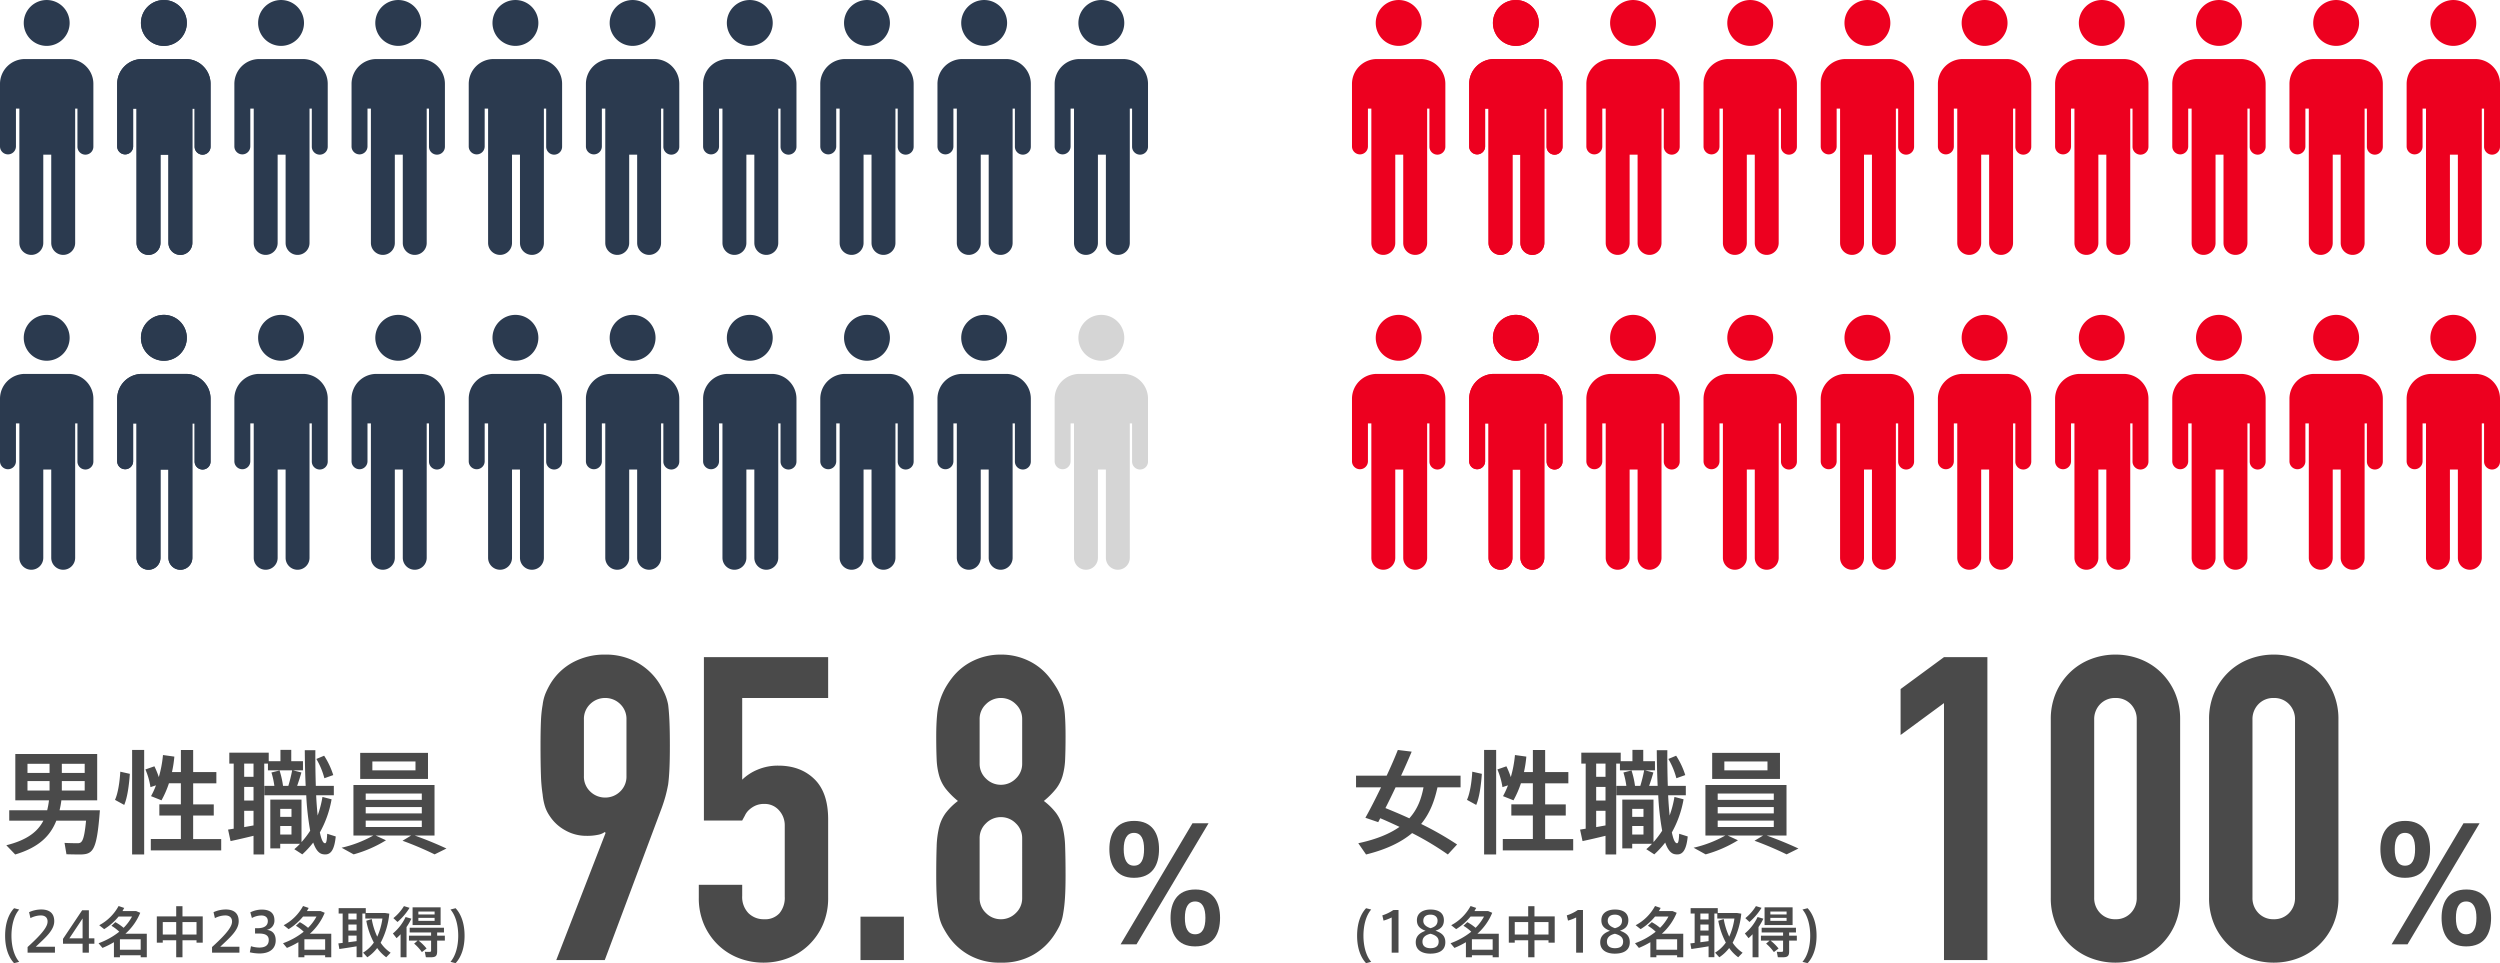 <svg xmlns="http://www.w3.org/2000/svg" width="998.847" height="384.822" viewBox="0 0 998.847 384.822"><g transform="translate(-496.153 -695.39)"><path d="M7.678-17.226l-2.046-.528C3.322-15.29,2.046-11.462,2.046-6.732c0,4.642,1.276,8.47,3.586,10.934l2.046-.528c-2.2-2.53-3.1-6.622-3.1-10.406C4.576-10.6,5.478-14.7,7.678-17.226Zm6.6,14.872c4.114-3.872,7.392-6.688,7.392-10.208,0-3.652-2.486-4.686-5.214-4.686a11.841,11.841,0,0,0-4.84,1.078l.55,2.376a9.388,9.388,0,0,1,4.114-1.078c1.672,0,2.728.836,2.728,2.42,0,1.672-1.188,4.07-7.986,10.208V0H21.956V-2.354ZM35.508-5.72V-16.94H32.824L25.168-5.5v1.936H33V0h2.508V-3.564h2.2V-5.72ZM33-5.72H27.72L33-13.662ZM58.652-7.568H50.116a22.808,22.808,0,0,0,5.918-8.36l-1.65-.682H48.928l.7-1.254-2.244-.77a18.871,18.871,0,0,1-7.744,7.678l1.98,1.562a22.961,22.961,0,0,0,5.764-5.038h5.368a18.84,18.84,0,0,1-3.366,4.51,19.955,19.955,0,0,0-3.3-2.266l-1.562,1.452A17.03,17.03,0,0,1,47.652-8.36a29.089,29.089,0,0,1-8.272,4.6l1.562,1.87A34.152,34.152,0,0,0,45.518-4.18V1.848h2.4V1.056H56.21v.792h2.442Zm-10.736,6.4v-4.18H56.21v4.18Zm24.992-13.31v-4.092H70.4v4.092H62.656V-3.982h2.376V-4.95H70.4v6.8h2.508v-6.8h5.61v.968H81V-14.476ZM65.032-7.238V-12.21H70.4v4.972Zm7.876,0V-12.21h5.61v4.972Zm15.07,4.884c4.114-3.872,7.392-6.688,7.392-10.208,0-3.652-2.486-4.686-5.214-4.686a11.841,11.841,0,0,0-4.84,1.078l.55,2.376a9.388,9.388,0,0,1,4.114-1.078c1.672,0,2.728.836,2.728,2.42,0,1.672-1.188,4.07-7.986,10.208V0H95.656V-2.354Zm18.568-6.754a3.7,3.7,0,0,0,3.1-3.806c0-3.146-2.09-4.29-5.082-4.29a10.437,10.437,0,0,0-4.554,1.1l.638,2.266a7.942,7.942,0,0,1,3.784-1.012c1.584,0,2.574.792,2.574,2.222,0,1.8-1.32,2.86-4.136,2.86H101.9v2.134h1.628c2.64,0,3.85.858,3.85,2.574,0,2.332-1.716,3.036-3.784,3.036a11.8,11.8,0,0,1-3.322-.55L99.814-.132a17.935,17.935,0,0,0,3.85.462c4.6,0,6.49-2.354,6.49-5.214C110.154-7.37,108.944-8.888,106.546-9.108Zm25.806,1.54h-8.536a22.808,22.808,0,0,0,5.918-8.36l-1.65-.682h-5.456l.7-1.254-2.244-.77a18.871,18.871,0,0,1-7.744,7.678l1.98,1.562a22.96,22.96,0,0,0,5.764-5.038h5.368a18.84,18.84,0,0,1-3.366,4.51,19.955,19.955,0,0,0-3.3-2.266l-1.562,1.452a17.03,17.03,0,0,1,3.124,2.376,29.089,29.089,0,0,1-8.272,4.6l1.562,1.87a34.152,34.152,0,0,0,4.576-2.288V1.848h2.4V1.056h8.294v.792h2.442Zm-10.736,6.4v-4.18h8.294v4.18Zm30.47-2.794a31.148,31.148,0,0,0,3.454-11.616l-1.716-.264h-7.678v-1.936H135.3v2.156h1.606V-3.894l-1.716.2.4,2.244c1.76-.264,4.62-.682,6.886-1.078V1.826h2.31V-15.62h1.166v2h6.842a26.532,26.532,0,0,1-2.068,7.238,27,27,0,0,1-2.2-7.04l-2.178.682a30.252,30.252,0,0,0,3.014,8.712A14.147,14.147,0,0,1,145.068,0l1.694,1.848a16.108,16.108,0,0,0,3.938-3.7,16.029,16.029,0,0,0,3.608,3.7l1.76-1.826A14.288,14.288,0,0,1,152.086-3.96Zm-12.892-7.282h3.278v2.42h-3.278Zm0,7.084V-6.82h3.278V-4.6Zm3.278-9.108h-3.278V-15.62h3.278Zm33.572-4.84h-11.2v7.084h11.2Zm-2.4,5.412h-6.49V-13.9h6.49Zm0-2.552h-6.49v-1.188h6.49Zm4.092,8.47h-3.08V-8.052h2.728V-9.966H163.68v1.914h8.558v1.276h-8.844V-4.8h3.454l-1.386,1.188a17.851,17.851,0,0,1,3.1,3.388l1.87-1.43A19.452,19.452,0,0,0,167.266-4.8h4.972V-.814c0,.4-.176.506-.77.506-.55,0-1.254,0-1.738-.044l.418,2.178c.594.022,1.364.022,1.958.022,1.936,0,2.552-.506,2.552-2.376V-4.8h3.08Zm-14.1-11.132-2.244-.682a18.672,18.672,0,0,1-4.224,4.8l1.65,1.54A24.409,24.409,0,0,0,163.636-17.908Zm.726,4.334-2.31-.66a19.035,19.035,0,0,1-5.082,6.578l1.474,1.87a21.465,21.465,0,0,0,1.606-1.562v9.2h2.376V-10.23A22.607,22.607,0,0,0,164.362-13.574Zm17.666-4.18-2.046.528c2.2,2.53,3.1,6.622,3.1,10.494,0,3.784-.9,7.876-3.1,10.406l2.046.528c2.31-2.464,3.586-6.292,3.586-10.934C185.614-11.462,184.338-15.29,182.028-17.754Z" transform="translate(496.153 1076.01)" fill="#4a4a4a"/><path d="M7.678-17.226l-2.046-.528C3.322-15.29,2.046-11.462,2.046-6.732c0,4.642,1.276,8.47,3.586,10.934l2.046-.528c-2.2-2.53-3.1-6.622-3.1-10.406C4.576-10.6,5.478-14.7,7.678-17.226Zm8.844.2a16.7,16.7,0,0,1-4.4,2.134l.484,2.09a18.382,18.382,0,0,0,3.256-1.254V0H18.59V-17.028Zm16.83,8.25c2.09-.66,3.366-1.848,3.366-4.18,0-3.058-2.31-4.268-5.368-4.268-2.86,0-5.412,1.276-5.412,4.268,0,2.332,1.276,3.388,3.454,4.224-2.288.814-3.916,2.09-3.916,4.576C25.476-.506,28.754.4,31.262.4,34.254.4,37.29-.55,37.29-4.158,37.29-6.886,35.618-7.964,33.352-8.778ZM28.49-12.716c0-1.65,1.122-2.464,2.86-2.464,1.914,0,2.838,1.056,2.838,2.354,0,1.936-1.342,2.64-2.816,3.058C29.656-10.34,28.49-11.242,28.49-12.716ZM31.35-1.782c-1.584,0-3.19-.572-3.19-2.6,0-1.694,1.144-2.684,3.19-3.168,2,.528,3.278,1.386,3.278,3.124C34.628-2.244,32.934-1.782,31.35-1.782Zm27.3-5.786H50.116a22.808,22.808,0,0,0,5.918-8.36l-1.65-.682H48.928l.7-1.254-2.244-.77a18.871,18.871,0,0,1-7.744,7.678l1.98,1.562a22.961,22.961,0,0,0,5.764-5.038h5.368a18.84,18.84,0,0,1-3.366,4.51,19.955,19.955,0,0,0-3.3-2.266l-1.562,1.452A17.03,17.03,0,0,1,47.652-8.36a29.089,29.089,0,0,1-8.272,4.6l1.562,1.87A34.152,34.152,0,0,0,45.518-4.18V1.848h2.4V1.056H56.21v.792h2.442Zm-10.736,6.4v-4.18H56.21v4.18Zm24.992-13.31v-4.092H70.4v4.092H62.656V-3.982h2.376V-4.95H70.4v6.8h2.508v-6.8h5.61v.968H81V-14.476ZM65.032-7.238V-12.21H70.4v4.972Zm7.876,0V-12.21h5.61v4.972Zm17.314-9.79a16.7,16.7,0,0,1-4.4,2.134l.484,2.09a18.383,18.383,0,0,0,3.256-1.254V0H92.29V-17.028Zm16.83,8.25c2.09-.66,3.366-1.848,3.366-4.18,0-3.058-2.31-4.268-5.368-4.268-2.86,0-5.412,1.276-5.412,4.268,0,2.332,1.276,3.388,3.454,4.224-2.288.814-3.916,2.09-3.916,4.576C99.176-.506,102.454.4,104.962.4c2.992,0,6.028-.946,6.028-4.554C110.99-6.886,109.318-7.964,107.052-8.778Zm-4.862-3.938c0-1.65,1.122-2.464,2.86-2.464,1.914,0,2.838,1.056,2.838,2.354,0,1.936-1.342,2.64-2.816,3.058C103.356-10.34,102.19-11.242,102.19-12.716Zm2.86,10.934c-1.584,0-3.19-.572-3.19-2.6,0-1.694,1.144-2.684,3.19-3.168,2,.528,3.278,1.386,3.278,3.124C108.328-2.244,106.634-1.782,105.05-1.782Zm27.3-5.786h-8.536a22.808,22.808,0,0,0,5.918-8.36l-1.65-.682h-5.456l.7-1.254-2.244-.77a18.871,18.871,0,0,1-7.744,7.678l1.98,1.562a22.96,22.96,0,0,0,5.764-5.038h5.368a18.84,18.84,0,0,1-3.366,4.51,19.955,19.955,0,0,0-3.3-2.266l-1.562,1.452a17.03,17.03,0,0,1,3.124,2.376,29.089,29.089,0,0,1-8.272,4.6l1.562,1.87a34.152,34.152,0,0,0,4.576-2.288V1.848h2.4V1.056h8.294v.792h2.442Zm-10.736,6.4v-4.18h8.294v4.18Zm30.47-2.794a31.148,31.148,0,0,0,3.454-11.616l-1.716-.264h-7.678v-1.936H135.3v2.156h1.606V-3.894l-1.716.2.4,2.244c1.76-.264,4.62-.682,6.886-1.078V1.826h2.31V-15.62h1.166v2h6.842a26.532,26.532,0,0,1-2.068,7.238,27,27,0,0,1-2.2-7.04l-2.178.682a30.252,30.252,0,0,0,3.014,8.712A14.147,14.147,0,0,1,145.068,0l1.694,1.848a16.108,16.108,0,0,0,3.938-3.7,16.029,16.029,0,0,0,3.608,3.7l1.76-1.826A14.288,14.288,0,0,1,152.086-3.96Zm-12.892-7.282h3.278v2.42h-3.278Zm0,7.084V-6.82h3.278V-4.6Zm3.278-9.108h-3.278V-15.62h3.278Zm33.572-4.84h-11.2v7.084h11.2Zm-2.4,5.412h-6.49V-13.9h6.49Zm0-2.552h-6.49v-1.188h6.49Zm4.092,8.47h-3.08V-8.052h2.728V-9.966H163.68v1.914h8.558v1.276h-8.844V-4.8h3.454l-1.386,1.188a17.851,17.851,0,0,1,3.1,3.388l1.87-1.43A19.452,19.452,0,0,0,167.266-4.8h4.972V-.814c0,.4-.176.506-.77.506-.55,0-1.254,0-1.738-.044l.418,2.178c.594.022,1.364.022,1.958.022,1.936,0,2.552-.506,2.552-2.376V-4.8h3.08Zm-14.1-11.132-2.244-.682a18.672,18.672,0,0,1-4.224,4.8l1.65,1.54A24.409,24.409,0,0,0,163.636-17.908Zm.726,4.334-2.31-.66a19.035,19.035,0,0,1-5.082,6.578l1.474,1.87a21.465,21.465,0,0,0,1.606-1.562v9.2h2.376V-10.23A22.607,22.607,0,0,0,164.362-13.574Zm17.666-4.18-2.046.528c2.2,2.53,3.1,6.622,3.1,10.494,0,3.784-.9,7.876-3.1,10.406l2.046.528c2.31-2.464,3.586-6.292,3.586-10.934C185.614-11.462,184.338-15.29,182.028-17.754Z" transform="translate(1036.324 1076.01)" fill="#4a4a4a"/><g transform="translate(496.153 695.39)"><path d="M39.4,6.856a9.842,9.842,0,0,0-6.87-2.791H15.007a9.932,9.932,0,0,0-9.893,9.893V39.025a3.186,3.186,0,0,0,6.371,0V23.851h1.364V77.536a4.778,4.778,0,0,0,9.557,0V42.274h3.18V77.536a4.778,4.778,0,0,0,9.557,0V23.851h.911V39.025a3.183,3.183,0,1,0,6.365,0V13.958a9.861,9.861,0,0,0-3.023-7.1" transform="translate(-5.114 19.528)" fill="#2b3a4f"/><path d="M25.08,9.167a9.165,9.165,0,1,0-9.168,9.168A9.169,9.169,0,0,0,25.08,9.167" transform="translate(2.741 0.001)" fill="#2b3a4f"/></g><g transform="translate(1036.324 695.39)"><path d="M39.4,6.856a9.842,9.842,0,0,0-6.87-2.791H15.007a9.932,9.932,0,0,0-9.893,9.893V39.025a3.186,3.186,0,0,0,6.371,0V23.851h1.364V77.536a4.778,4.778,0,0,0,9.557,0V42.274h3.18V77.536a4.778,4.778,0,0,0,9.557,0V23.851h.911V39.025a3.183,3.183,0,1,0,6.365,0V13.958a9.861,9.861,0,0,0-3.023-7.1" transform="translate(-5.114 19.528)" fill="#ed001f"/><path d="M25.08,9.167a9.165,9.165,0,1,0-9.168,9.168A9.169,9.169,0,0,0,25.08,9.167" transform="translate(2.741 0.001)" fill="#ed001f"/></g><g transform="translate(496.153 821.187)"><path d="M39.4,6.856a9.842,9.842,0,0,0-6.87-2.791H15.007a9.932,9.932,0,0,0-9.893,9.893V39.025a3.186,3.186,0,0,0,6.371,0V23.851h1.364V77.536a4.778,4.778,0,0,0,9.557,0V42.274h3.18V77.536a4.778,4.778,0,0,0,9.557,0V23.851h.911V39.025a3.183,3.183,0,1,0,6.365,0V13.958a9.861,9.861,0,0,0-3.023-7.1" transform="translate(-5.114 19.528)" fill="#2b3a4f"/><path d="M25.08,9.167a9.165,9.165,0,1,0-9.168,9.168A9.169,9.169,0,0,0,25.08,9.167" transform="translate(2.741 0.001)" fill="#2b3a4f"/></g><g transform="translate(1036.324 821.187)"><path d="M39.4,6.856a9.842,9.842,0,0,0-6.87-2.791H15.007a9.932,9.932,0,0,0-9.893,9.893V39.025a3.186,3.186,0,0,0,6.371,0V23.851h1.364V77.536a4.778,4.778,0,0,0,9.557,0V42.274h3.18V77.536a4.778,4.778,0,0,0,9.557,0V23.851h.911V39.025a3.183,3.183,0,1,0,6.365,0V13.958a9.861,9.861,0,0,0-3.023-7.1" transform="translate(-5.114 19.528)" fill="#ed001f"/><path d="M25.08,9.167a9.165,9.165,0,1,0-9.168,9.168A9.169,9.169,0,0,0,25.08,9.167" transform="translate(2.741 0.001)" fill="#ed001f"/></g><g transform="translate(636.61 695.39)"><path d="M39.4,6.856a9.842,9.842,0,0,0-6.87-2.791H15.007a9.932,9.932,0,0,0-9.893,9.893V39.025a3.186,3.186,0,0,0,6.371,0V23.851h1.364V77.536a4.778,4.778,0,0,0,9.557,0V42.274h3.18V77.536a4.778,4.778,0,0,0,9.557,0V23.851h.911V39.025a3.183,3.183,0,1,0,6.365,0V13.958a9.861,9.861,0,0,0-3.023-7.1" transform="translate(-5.114 19.528)" fill="#2b3a4f"/><path d="M25.08,9.167a9.165,9.165,0,1,0-9.168,9.168A9.169,9.169,0,0,0,25.08,9.167" transform="translate(2.741 0.001)" fill="#2b3a4f"/></g><g transform="translate(1176.782 695.39)"><path d="M39.4,6.856a9.842,9.842,0,0,0-6.87-2.791H15.007a9.932,9.932,0,0,0-9.893,9.893V39.025a3.186,3.186,0,0,0,6.371,0V23.851h1.364V77.536a4.778,4.778,0,0,0,9.557,0V42.274h3.18V77.536a4.778,4.778,0,0,0,9.557,0V23.851h.911V39.025a3.183,3.183,0,1,0,6.365,0V13.958a9.861,9.861,0,0,0-3.023-7.1" transform="translate(-5.114 19.528)" fill="#ed001f"/><path d="M25.08,9.167a9.165,9.165,0,1,0-9.168,9.168A9.169,9.169,0,0,0,25.08,9.167" transform="translate(2.741 0.001)" fill="#ed001f"/></g><g transform="translate(636.61 821.187)"><path d="M39.4,6.856a9.842,9.842,0,0,0-6.87-2.791H15.007a9.932,9.932,0,0,0-9.893,9.893V39.025a3.186,3.186,0,0,0,6.371,0V23.851h1.364V77.536a4.778,4.778,0,0,0,9.557,0V42.274h3.18V77.536a4.778,4.778,0,0,0,9.557,0V23.851h.911V39.025a3.183,3.183,0,1,0,6.365,0V13.958a9.861,9.861,0,0,0-3.023-7.1" transform="translate(-5.114 19.528)" fill="#2b3a4f"/><path d="M25.08,9.167a9.165,9.165,0,1,0-9.168,9.168A9.169,9.169,0,0,0,25.08,9.167" transform="translate(2.741 0.001)" fill="#2b3a4f"/></g><g transform="translate(1176.782 821.187)"><path d="M39.4,6.856a9.842,9.842,0,0,0-6.87-2.791H15.007a9.932,9.932,0,0,0-9.893,9.893V39.025a3.186,3.186,0,0,0,6.371,0V23.851h1.364V77.536a4.778,4.778,0,0,0,9.557,0V42.274h3.18V77.536a4.778,4.778,0,0,0,9.557,0V23.851h.911V39.025a3.183,3.183,0,1,0,6.365,0V13.958a9.861,9.861,0,0,0-3.023-7.1" transform="translate(-5.114 19.528)" fill="#ed001f"/><path d="M25.08,9.167a9.165,9.165,0,1,0-9.168,9.168A9.169,9.169,0,0,0,25.08,9.167" transform="translate(2.741 0.001)" fill="#ed001f"/></g><g transform="translate(777.067 695.39)"><path d="M39.4,6.856a9.842,9.842,0,0,0-6.87-2.791H15.007a9.932,9.932,0,0,0-9.893,9.893V39.025a3.186,3.186,0,0,0,6.371,0V23.851h1.364V77.536a4.778,4.778,0,0,0,9.557,0V42.274h3.18V77.536a4.778,4.778,0,0,0,9.557,0V23.851h.911V39.025a3.183,3.183,0,1,0,6.365,0V13.958a9.861,9.861,0,0,0-3.023-7.1" transform="translate(-5.114 19.528)" fill="#2b3a4f"/><path d="M25.08,9.167a9.165,9.165,0,1,0-9.168,9.168A9.169,9.169,0,0,0,25.08,9.167" transform="translate(2.741 0.001)" fill="#2b3a4f"/></g><g transform="translate(1317.239 695.39)"><path d="M39.4,6.856a9.842,9.842,0,0,0-6.87-2.791H15.007a9.932,9.932,0,0,0-9.893,9.893V39.025a3.186,3.186,0,0,0,6.371,0V23.851h1.364V77.536a4.778,4.778,0,0,0,9.557,0V42.274h3.18V77.536a4.778,4.778,0,0,0,9.557,0V23.851h.911V39.025a3.183,3.183,0,1,0,6.365,0V13.958a9.861,9.861,0,0,0-3.023-7.1" transform="translate(-5.114 19.528)" fill="#ed001f"/><path d="M25.08,9.167a9.165,9.165,0,1,0-9.168,9.168A9.169,9.169,0,0,0,25.08,9.167" transform="translate(2.741 0.001)" fill="#ed001f"/></g><g transform="translate(777.067 821.187)"><path d="M39.4,6.856a9.842,9.842,0,0,0-6.87-2.791H15.007a9.932,9.932,0,0,0-9.893,9.893V39.025a3.186,3.186,0,0,0,6.371,0V23.851h1.364V77.536a4.778,4.778,0,0,0,9.557,0V42.274h3.18V77.536a4.778,4.778,0,0,0,9.557,0V23.851h.911V39.025a3.183,3.183,0,1,0,6.365,0V13.958a9.861,9.861,0,0,0-3.023-7.1" transform="translate(-5.114 19.528)" fill="#2b3a4f"/><path d="M25.08,9.167a9.165,9.165,0,1,0-9.168,9.168A9.169,9.169,0,0,0,25.08,9.167" transform="translate(2.741 0.001)" fill="#2b3a4f"/></g><g transform="translate(1317.239 821.187)"><path d="M39.4,6.856a9.842,9.842,0,0,0-6.87-2.791H15.007a9.932,9.932,0,0,0-9.893,9.893V39.025a3.186,3.186,0,0,0,6.371,0V23.851h1.364V77.536a4.778,4.778,0,0,0,9.557,0V42.274h3.18V77.536a4.778,4.778,0,0,0,9.557,0V23.851h.911V39.025a3.183,3.183,0,1,0,6.365,0V13.958a9.861,9.861,0,0,0-3.023-7.1" transform="translate(-5.114 19.528)" fill="#ed001f"/><path d="M25.08,9.167a9.165,9.165,0,1,0-9.168,9.168A9.169,9.169,0,0,0,25.08,9.167" transform="translate(2.741 0.001)" fill="#ed001f"/></g><g transform="translate(542.973 695.39)"><path d="M39.4,6.856a9.842,9.842,0,0,0-6.87-2.791H15.007a9.932,9.932,0,0,0-9.893,9.893V39.025a3.186,3.186,0,0,0,6.371,0V23.851h1.364V77.536a4.778,4.778,0,0,0,9.557,0V42.274h3.18V77.536a4.778,4.778,0,0,0,9.557,0V23.851h.911V39.025a3.183,3.183,0,1,0,6.365,0V13.958a9.861,9.861,0,0,0-3.023-7.1" transform="translate(-5.114 19.528)" fill="#2b3a4f"/><path d="M25.08,9.167a9.165,9.165,0,1,0-9.168,9.168A9.169,9.169,0,0,0,25.08,9.167" transform="translate(2.741 0.001)" fill="#2b3a4f"/></g><g transform="translate(1083.144 695.39)"><path d="M39.4,6.856a9.842,9.842,0,0,0-6.87-2.791H15.007a9.932,9.932,0,0,0-9.893,9.893V39.025a3.186,3.186,0,0,0,6.371,0V23.851h1.364V77.536a4.778,4.778,0,0,0,9.557,0V42.274h3.18V77.536a4.778,4.778,0,0,0,9.557,0V23.851h.911V39.025a3.183,3.183,0,1,0,6.365,0V13.958a9.861,9.861,0,0,0-3.023-7.1" transform="translate(-5.114 19.528)" fill="#ed001f"/><path d="M25.08,9.167a9.165,9.165,0,1,0-9.168,9.168A9.169,9.169,0,0,0,25.08,9.167" transform="translate(2.741 0.001)" fill="#ed001f"/></g><g transform="translate(542.973 821.187)"><path d="M39.4,6.856a9.842,9.842,0,0,0-6.87-2.791H15.007a9.932,9.932,0,0,0-9.893,9.893V39.025a3.186,3.186,0,0,0,6.371,0V23.851h1.364V77.536a4.778,4.778,0,0,0,9.557,0V42.274h3.18V77.536a4.778,4.778,0,0,0,9.557,0V23.851h.911V39.025a3.183,3.183,0,1,0,6.365,0V13.958a9.861,9.861,0,0,0-3.023-7.1" transform="translate(-5.114 19.528)" fill="#2b3a4f"/><path d="M25.08,9.167a9.165,9.165,0,1,0-9.168,9.168A9.169,9.169,0,0,0,25.08,9.167" transform="translate(2.741 0.001)" fill="#2b3a4f"/></g><g transform="translate(1083.144 821.187)"><path d="M39.4,6.856a9.842,9.842,0,0,0-6.87-2.791H15.007a9.932,9.932,0,0,0-9.893,9.893V39.025a3.186,3.186,0,0,0,6.371,0V23.851h1.364V77.536a4.778,4.778,0,0,0,9.557,0V42.274h3.18V77.536a4.778,4.778,0,0,0,9.557,0V23.851h.911V39.025a3.183,3.183,0,1,0,6.365,0V13.958a9.861,9.861,0,0,0-3.023-7.1" transform="translate(-5.114 19.528)" fill="#ed001f"/><path d="M25.08,9.167a9.165,9.165,0,1,0-9.168,9.168A9.169,9.169,0,0,0,25.08,9.167" transform="translate(2.741 0.001)" fill="#ed001f"/></g><g transform="translate(542.973 695.39)"><g transform="translate(0 0)"><path d="M39.4,6.856a9.842,9.842,0,0,0-6.87-2.791H15.007a9.932,9.932,0,0,0-9.893,9.893V39.025a3.186,3.186,0,0,0,6.371,0V23.851h1.364V77.536a4.778,4.778,0,0,0,9.557,0V42.274h3.18V77.536a4.778,4.778,0,0,0,9.557,0V23.851h.911V39.025a3.183,3.183,0,1,0,6.365,0V13.958a9.861,9.861,0,0,0-3.023-7.1" transform="translate(-5.114 19.528)" fill="#2b3a4f"/><path d="M25.08,9.167a9.165,9.165,0,1,0-9.168,9.168A9.169,9.169,0,0,0,25.08,9.167" transform="translate(2.742 0.001)" fill="#2b3a4f"/></g></g><g transform="translate(1083.144 695.39)"><g transform="translate(0 0)"><path d="M39.4,6.856a9.842,9.842,0,0,0-6.87-2.791H15.007a9.932,9.932,0,0,0-9.893,9.893V39.025a3.186,3.186,0,0,0,6.371,0V23.851h1.364V77.536a4.778,4.778,0,0,0,9.557,0V42.274h3.18V77.536a4.778,4.778,0,0,0,9.557,0V23.851h.911V39.025a3.183,3.183,0,1,0,6.365,0V13.958a9.861,9.861,0,0,0-3.023-7.1" transform="translate(-5.114 19.528)" fill="#ed001f"/><path d="M25.08,9.167a9.165,9.165,0,1,0-9.168,9.168A9.169,9.169,0,0,0,25.08,9.167" transform="translate(2.742 0.001)" fill="#ed001f"/></g></g><g transform="translate(542.973 821.187)"><g transform="translate(0 0)"><path d="M39.4,6.856a9.842,9.842,0,0,0-6.87-2.791H15.007a9.932,9.932,0,0,0-9.893,9.893V39.025a3.186,3.186,0,0,0,6.371,0V23.851h1.364V77.536a4.778,4.778,0,0,0,9.557,0V42.274h3.18V77.536a4.778,4.778,0,0,0,9.557,0V23.851h.911V39.025a3.183,3.183,0,1,0,6.365,0V13.958a9.861,9.861,0,0,0-3.023-7.1" transform="translate(-5.114 19.528)" fill="#2b3a4f"/><path d="M25.08,9.167a9.165,9.165,0,1,0-9.168,9.168A9.169,9.169,0,0,0,25.08,9.167" transform="translate(2.742 0.001)" fill="#2b3a4f"/></g></g><g transform="translate(1083.144 821.187)"><g transform="translate(0 0)"><path d="M39.4,6.856a9.842,9.842,0,0,0-6.87-2.791H15.007a9.932,9.932,0,0,0-9.893,9.893V39.025a3.186,3.186,0,0,0,6.371,0V23.851h1.364V77.536a4.778,4.778,0,0,0,9.557,0V42.274h3.18V77.536a4.778,4.778,0,0,0,9.557,0V23.851h.911V39.025a3.183,3.183,0,1,0,6.365,0V13.958a9.861,9.861,0,0,0-3.023-7.1" transform="translate(-5.114 19.528)" fill="#ed001f"/><path d="M25.08,9.167a9.165,9.165,0,1,0-9.168,9.168A9.169,9.169,0,0,0,25.08,9.167" transform="translate(2.742 0.001)" fill="#ed001f"/></g></g><g transform="translate(683.43 695.39)"><g transform="translate(0 0)"><path d="M39.4,6.856a9.842,9.842,0,0,0-6.87-2.791H15.007a9.932,9.932,0,0,0-9.893,9.893V39.025a3.186,3.186,0,0,0,6.371,0V23.851h1.364V77.536a4.778,4.778,0,0,0,9.557,0V42.274h3.18V77.536a4.778,4.778,0,0,0,9.557,0V23.851h.911V39.025a3.183,3.183,0,1,0,6.365,0V13.958a9.861,9.861,0,0,0-3.023-7.1" transform="translate(-5.114 19.528)" fill="#2b3a4f"/><path d="M25.08,9.167a9.165,9.165,0,1,0-9.168,9.168A9.169,9.169,0,0,0,25.08,9.167" transform="translate(2.742 0.001)" fill="#2b3a4f"/></g></g><g transform="translate(1223.601 695.39)"><g transform="translate(0 0)"><path d="M39.4,6.856a9.842,9.842,0,0,0-6.87-2.791H15.007a9.932,9.932,0,0,0-9.893,9.893V39.025a3.186,3.186,0,0,0,6.371,0V23.851h1.364V77.536a4.778,4.778,0,0,0,9.557,0V42.274h3.18V77.536a4.778,4.778,0,0,0,9.557,0V23.851h.911V39.025a3.183,3.183,0,1,0,6.365,0V13.958a9.861,9.861,0,0,0-3.023-7.1" transform="translate(-5.114 19.528)" fill="#ed001f"/><path d="M25.08,9.167a9.165,9.165,0,1,0-9.168,9.168A9.169,9.169,0,0,0,25.08,9.167" transform="translate(2.742 0.001)" fill="#ed001f"/></g></g><g transform="translate(683.43 821.187)"><g transform="translate(0 0)"><path d="M39.4,6.856a9.842,9.842,0,0,0-6.87-2.791H15.007a9.932,9.932,0,0,0-9.893,9.893V39.025a3.186,3.186,0,0,0,6.371,0V23.851h1.364V77.536a4.778,4.778,0,0,0,9.557,0V42.274h3.18V77.536a4.778,4.778,0,0,0,9.557,0V23.851h.911V39.025a3.183,3.183,0,1,0,6.365,0V13.958a9.861,9.861,0,0,0-3.023-7.1" transform="translate(-5.114 19.528)" fill="#2b3a4f"/><path d="M25.08,9.167a9.165,9.165,0,1,0-9.168,9.168A9.169,9.169,0,0,0,25.08,9.167" transform="translate(2.742 0.001)" fill="#2b3a4f"/></g></g><g transform="translate(1223.601 821.187)"><g transform="translate(0 0)"><path d="M39.4,6.856a9.842,9.842,0,0,0-6.87-2.791H15.007a9.932,9.932,0,0,0-9.893,9.893V39.025a3.186,3.186,0,0,0,6.371,0V23.851h1.364V77.536a4.778,4.778,0,0,0,9.557,0V42.274h3.18V77.536a4.778,4.778,0,0,0,9.557,0V23.851h.911V39.025a3.183,3.183,0,1,0,6.365,0V13.958a9.861,9.861,0,0,0-3.023-7.1" transform="translate(-5.114 19.528)" fill="#ed001f"/><path d="M25.08,9.167a9.165,9.165,0,1,0-9.168,9.168A9.169,9.169,0,0,0,25.08,9.167" transform="translate(2.742 0.001)" fill="#ed001f"/></g></g><g transform="translate(823.887 695.39)"><g transform="translate(0 0)"><path d="M39.4,6.856a9.842,9.842,0,0,0-6.87-2.791H15.007a9.932,9.932,0,0,0-9.893,9.893V39.025a3.186,3.186,0,0,0,6.371,0V23.851h1.364V77.536a4.778,4.778,0,0,0,9.557,0V42.274h3.18V77.536a4.778,4.778,0,0,0,9.557,0V23.851h.911V39.025a3.183,3.183,0,1,0,6.365,0V13.958a9.861,9.861,0,0,0-3.023-7.1" transform="translate(-5.114 19.528)" fill="#2b3a4f"/><path d="M25.08,9.167a9.165,9.165,0,1,0-9.168,9.168A9.169,9.169,0,0,0,25.08,9.167" transform="translate(2.742 0.001)" fill="#2b3a4f"/></g></g><g transform="translate(1364.059 695.39)"><g transform="translate(0 0)"><path d="M39.4,6.856a9.842,9.842,0,0,0-6.87-2.791H15.007a9.932,9.932,0,0,0-9.893,9.893V39.025a3.186,3.186,0,0,0,6.371,0V23.851h1.364V77.536a4.778,4.778,0,0,0,9.557,0V42.274h3.18V77.536a4.778,4.778,0,0,0,9.557,0V23.851h.911V39.025a3.183,3.183,0,1,0,6.365,0V13.958a9.861,9.861,0,0,0-3.023-7.1" transform="translate(-5.114 19.528)" fill="#ed001f"/><path d="M25.08,9.167a9.165,9.165,0,1,0-9.168,9.168A9.169,9.169,0,0,0,25.08,9.167" transform="translate(2.742 0.001)" fill="#ed001f"/></g></g><g transform="translate(917.524 695.39)"><g transform="translate(0 0)"><path d="M39.4,6.856a9.842,9.842,0,0,0-6.87-2.791H15.007a9.932,9.932,0,0,0-9.893,9.893V39.025a3.186,3.186,0,0,0,6.371,0V23.851h1.364V77.536a4.778,4.778,0,0,0,9.557,0V42.274h3.18V77.536a4.778,4.778,0,0,0,9.557,0V23.851h.911V39.025a3.183,3.183,0,1,0,6.365,0V13.958a9.861,9.861,0,0,0-3.023-7.1" transform="translate(-5.114 19.528)" fill="#2b3a4f"/><path d="M25.08,9.167a9.165,9.165,0,1,0-9.168,9.168A9.169,9.169,0,0,0,25.08,9.167" transform="translate(2.742 0.001)" fill="#2b3a4f"/></g></g><g transform="translate(589.791 695.39)"><g transform="translate(0 0)"><path d="M39.4,6.856a9.842,9.842,0,0,0-6.87-2.791H15.007a9.932,9.932,0,0,0-9.893,9.893V39.025a3.186,3.186,0,0,0,6.371,0V23.851h1.364V77.536a4.778,4.778,0,0,0,9.557,0V42.274h3.18V77.536a4.778,4.778,0,0,0,9.557,0V23.851h.911V39.025a3.183,3.183,0,1,0,6.365,0V13.958a9.861,9.861,0,0,0-3.023-7.1" transform="translate(-5.114 19.528)" fill="#2b3a4f"/><path d="M25.08,9.167a9.165,9.165,0,1,0-9.168,9.168A9.169,9.169,0,0,0,25.08,9.167" transform="translate(2.742 0.001)" fill="#2b3a4f"/></g></g><g transform="translate(1129.962 695.39)"><g transform="translate(0 0)"><path d="M39.4,6.856a9.842,9.842,0,0,0-6.87-2.791H15.007a9.932,9.932,0,0,0-9.893,9.893V39.025a3.186,3.186,0,0,0,6.371,0V23.851h1.364V77.536a4.778,4.778,0,0,0,9.557,0V42.274h3.18V77.536a4.778,4.778,0,0,0,9.557,0V23.851h.911V39.025a3.183,3.183,0,1,0,6.365,0V13.958a9.861,9.861,0,0,0-3.023-7.1" transform="translate(-5.114 19.528)" fill="#ed001f"/><path d="M25.08,9.167a9.165,9.165,0,1,0-9.168,9.168A9.169,9.169,0,0,0,25.08,9.167" transform="translate(2.742 0.001)" fill="#ed001f"/></g></g><g transform="translate(589.791 821.187)"><g transform="translate(0 0)"><path d="M39.4,6.856a9.842,9.842,0,0,0-6.87-2.791H15.007a9.932,9.932,0,0,0-9.893,9.893V39.025a3.186,3.186,0,0,0,6.371,0V23.851h1.364V77.536a4.778,4.778,0,0,0,9.557,0V42.274h3.18V77.536a4.778,4.778,0,0,0,9.557,0V23.851h.911V39.025a3.183,3.183,0,1,0,6.365,0V13.958a9.861,9.861,0,0,0-3.023-7.1" transform="translate(-5.114 19.528)" fill="#2b3a4f"/><path d="M25.08,9.167a9.165,9.165,0,1,0-9.168,9.168A9.169,9.169,0,0,0,25.08,9.167" transform="translate(2.742 0.001)" fill="#2b3a4f"/></g></g><g transform="translate(1129.962 821.187)"><g transform="translate(0 0)"><path d="M39.4,6.856a9.842,9.842,0,0,0-6.87-2.791H15.007a9.932,9.932,0,0,0-9.893,9.893V39.025a3.186,3.186,0,0,0,6.371,0V23.851h1.364V77.536a4.778,4.778,0,0,0,9.557,0V42.274h3.18V77.536a4.778,4.778,0,0,0,9.557,0V23.851h.911V39.025a3.183,3.183,0,1,0,6.365,0V13.958a9.861,9.861,0,0,0-3.023-7.1" transform="translate(-5.114 19.528)" fill="#ed001f"/><path d="M25.08,9.167a9.165,9.165,0,1,0-9.168,9.168A9.169,9.169,0,0,0,25.08,9.167" transform="translate(2.742 0.001)" fill="#ed001f"/></g></g><g transform="translate(730.248 695.39)"><g transform="translate(0 0)"><path d="M39.4,6.856a9.842,9.842,0,0,0-6.87-2.791H15.007a9.932,9.932,0,0,0-9.893,9.893V39.025a3.186,3.186,0,0,0,6.371,0V23.851h1.364V77.536a4.778,4.778,0,0,0,9.557,0V42.274h3.18V77.536a4.778,4.778,0,0,0,9.557,0V23.851h.911V39.025a3.183,3.183,0,1,0,6.365,0V13.958a9.861,9.861,0,0,0-3.023-7.1" transform="translate(-5.114 19.528)" fill="#2b3a4f"/><path d="M25.08,9.167a9.165,9.165,0,1,0-9.168,9.168A9.169,9.169,0,0,0,25.08,9.167" transform="translate(2.742 0.001)" fill="#2b3a4f"/></g></g><g transform="translate(1270.419 695.39)"><g transform="translate(0 0)"><path d="M39.4,6.856a9.842,9.842,0,0,0-6.87-2.791H15.007a9.932,9.932,0,0,0-9.893,9.893V39.025a3.186,3.186,0,0,0,6.371,0V23.851h1.364V77.536a4.778,4.778,0,0,0,9.557,0V42.274h3.18V77.536a4.778,4.778,0,0,0,9.557,0V23.851h.911V39.025a3.183,3.183,0,1,0,6.365,0V13.958a9.861,9.861,0,0,0-3.023-7.1" transform="translate(-5.114 19.528)" fill="#ed001f"/><path d="M25.08,9.167a9.165,9.165,0,1,0-9.168,9.168A9.169,9.169,0,0,0,25.08,9.167" transform="translate(2.742 0.001)" fill="#ed001f"/></g></g><g transform="translate(730.248 821.187)"><g transform="translate(0 0)"><path d="M39.4,6.856a9.842,9.842,0,0,0-6.87-2.791H15.007a9.932,9.932,0,0,0-9.893,9.893V39.025a3.186,3.186,0,0,0,6.371,0V23.851h1.364V77.536a4.778,4.778,0,0,0,9.557,0V42.274h3.18V77.536a4.778,4.778,0,0,0,9.557,0V23.851h.911V39.025a3.183,3.183,0,1,0,6.365,0V13.958a9.861,9.861,0,0,0-3.023-7.1" transform="translate(-5.114 19.528)" fill="#2b3a4f"/><path d="M25.08,9.167a9.165,9.165,0,1,0-9.168,9.168A9.169,9.169,0,0,0,25.08,9.167" transform="translate(2.742 0.001)" fill="#2b3a4f"/></g></g><g transform="translate(1270.419 821.187)"><g transform="translate(0 0)"><path d="M39.4,6.856a9.842,9.842,0,0,0-6.87-2.791H15.007a9.932,9.932,0,0,0-9.893,9.893V39.025a3.186,3.186,0,0,0,6.371,0V23.851h1.364V77.536a4.778,4.778,0,0,0,9.557,0V42.274h3.18V77.536a4.778,4.778,0,0,0,9.557,0V23.851h.911V39.025a3.183,3.183,0,1,0,6.365,0V13.958a9.861,9.861,0,0,0-3.023-7.1" transform="translate(-5.114 19.528)" fill="#ed001f"/><path d="M25.08,9.167a9.165,9.165,0,1,0-9.168,9.168A9.169,9.169,0,0,0,25.08,9.167" transform="translate(2.742 0.001)" fill="#ed001f"/></g></g><g transform="translate(870.705 695.39)"><g transform="translate(0 0)"><path d="M39.4,6.856a9.842,9.842,0,0,0-6.87-2.791H15.007a9.932,9.932,0,0,0-9.893,9.893V39.025a3.186,3.186,0,0,0,6.371,0V23.851h1.364V77.536a4.778,4.778,0,0,0,9.557,0V42.274h3.18V77.536a4.778,4.778,0,0,0,9.557,0V23.851h.911V39.025a3.183,3.183,0,1,0,6.365,0V13.958a9.861,9.861,0,0,0-3.023-7.1" transform="translate(-5.114 19.528)" fill="#2b3a4f"/><path d="M25.08,9.167a9.165,9.165,0,1,0-9.168,9.168A9.169,9.169,0,0,0,25.08,9.167" transform="translate(2.742 0.001)" fill="#2b3a4f"/></g></g><g transform="translate(1410.877 695.39)"><g transform="translate(0 0)"><path d="M39.4,6.856a9.842,9.842,0,0,0-6.87-2.791H15.007a9.932,9.932,0,0,0-9.893,9.893V39.025a3.186,3.186,0,0,0,6.371,0V23.851h1.364V77.536a4.778,4.778,0,0,0,9.557,0V42.274h3.18V77.536a4.778,4.778,0,0,0,9.557,0V23.851h.911V39.025a3.183,3.183,0,1,0,6.365,0V13.958a9.861,9.861,0,0,0-3.023-7.1" transform="translate(-5.114 19.528)" fill="#ed001f"/><path d="M25.08,9.167a9.165,9.165,0,1,0-9.168,9.168A9.169,9.169,0,0,0,25.08,9.167" transform="translate(2.742 0.001)" fill="#ed001f"/></g></g><g transform="translate(823.888 821.187)"><path d="M39.4,6.856a9.842,9.842,0,0,0-6.87-2.791H15.007a9.932,9.932,0,0,0-9.893,9.893V39.025a3.186,3.186,0,0,0,6.371,0V23.851h1.364V77.536a4.778,4.778,0,0,0,9.557,0V42.274h3.18V77.536a4.778,4.778,0,0,0,9.557,0V23.851h.911V39.025a3.183,3.183,0,1,0,6.365,0V13.958a9.861,9.861,0,0,0-3.023-7.1" transform="translate(-5.114 19.528)" fill="#2b3a4f"/><path d="M25.08,9.167a9.165,9.165,0,1,0-9.168,9.168A9.169,9.169,0,0,0,25.08,9.167" transform="translate(2.741 0.001)" fill="#2b3a4f"/></g><g transform="translate(1364.059 821.187)"><path d="M39.4,6.856a9.842,9.842,0,0,0-6.87-2.791H15.007a9.932,9.932,0,0,0-9.893,9.893V39.025a3.186,3.186,0,0,0,6.371,0V23.851h1.364V77.536a4.778,4.778,0,0,0,9.557,0V42.274h3.18V77.536a4.778,4.778,0,0,0,9.557,0V23.851h.911V39.025a3.183,3.183,0,1,0,6.365,0V13.958a9.861,9.861,0,0,0-3.023-7.1" transform="translate(-5.114 19.528)" fill="#ed001f"/><path d="M25.08,9.167a9.165,9.165,0,1,0-9.168,9.168A9.169,9.169,0,0,0,25.08,9.167" transform="translate(2.741 0.001)" fill="#ed001f"/></g><g transform="translate(870.705 821.187)"><path d="M39.4,6.856a9.842,9.842,0,0,0-6.87-2.791H15.007a9.932,9.932,0,0,0-9.893,9.893V39.025a3.186,3.186,0,0,0,6.371,0V23.851h1.364V77.536a4.778,4.778,0,0,0,9.557,0V42.274h3.18V77.536a4.778,4.778,0,0,0,9.557,0V23.851h.911V39.025a3.183,3.183,0,1,0,6.365,0V13.958a9.861,9.861,0,0,0-3.023-7.1" transform="translate(-5.114 19.528)" fill="#2b3a4f"/><path d="M25.08,9.167a9.165,9.165,0,1,0-9.168,9.168A9.169,9.169,0,0,0,25.08,9.167" transform="translate(2.741 0.001)" fill="#2b3a4f"/></g><g transform="translate(1410.877 821.187)"><path d="M39.4,6.856a9.842,9.842,0,0,0-6.87-2.791H15.007a9.932,9.932,0,0,0-9.893,9.893V39.025a3.186,3.186,0,0,0,6.371,0V23.851h1.364V77.536a4.778,4.778,0,0,0,9.557,0V42.274h3.18V77.536a4.778,4.778,0,0,0,9.557,0V23.851h.911V39.025a3.183,3.183,0,1,0,6.365,0V13.958a9.861,9.861,0,0,0-3.023-7.1" transform="translate(-5.114 19.528)" fill="#ed001f"/><path d="M25.08,9.167a9.165,9.165,0,1,0-9.168,9.168A9.169,9.169,0,0,0,25.08,9.167" transform="translate(2.741 0.001)" fill="#ed001f"/></g><g transform="translate(917.524 821.187)"><path d="M39.4,6.856a9.842,9.842,0,0,0-6.87-2.791H15.007a9.932,9.932,0,0,0-9.893,9.893V39.025a3.186,3.186,0,0,0,6.371,0V23.851h1.364V77.536a4.778,4.778,0,0,0,9.557,0V42.274h3.18V77.536a4.778,4.778,0,0,0,9.557,0V23.851h.911V39.025a3.183,3.183,0,1,0,6.365,0V13.958a9.861,9.861,0,0,0-3.023-7.1" transform="translate(-5.114 19.528)" fill="#d5d5d5"/><path d="M25.08,9.167a9.165,9.165,0,1,0-9.168,9.168A9.169,9.169,0,0,0,25.08,9.167" transform="translate(2.741 0.001)" fill="#d5d5d5"/></g><g transform="translate(1457.696 695.39)"><g transform="translate(0 0)"><path d="M39.4,6.856a9.842,9.842,0,0,0-6.87-2.791H15.007a9.932,9.932,0,0,0-9.893,9.893V39.025a3.186,3.186,0,0,0,6.371,0V23.851h1.364V77.536a4.778,4.778,0,0,0,9.557,0V42.274h3.18V77.536a4.778,4.778,0,0,0,9.557,0V23.851h.911V39.025a3.183,3.183,0,1,0,6.365,0V13.958a9.861,9.861,0,0,0-3.023-7.1" transform="translate(-5.114 19.528)" fill="#ed001f"/><path d="M25.08,9.167a9.165,9.165,0,1,0-9.168,9.168A9.169,9.169,0,0,0,25.08,9.167" transform="translate(2.742 0.001)" fill="#ed001f"/></g></g><g transform="translate(1457.695 821.187)"><path d="M39.4,6.856a9.842,9.842,0,0,0-6.87-2.791H15.007a9.932,9.932,0,0,0-9.893,9.893V39.025a3.186,3.186,0,0,0,6.371,0V23.851h1.364V77.536a4.778,4.778,0,0,0,9.557,0V42.274h3.18V77.536a4.778,4.778,0,0,0,9.557,0V23.851h.911V39.025a3.183,3.183,0,1,0,6.365,0V13.958a9.861,9.861,0,0,0-3.023-7.1" transform="translate(-5.114 19.528)" fill="#ed001f"/><path d="M25.08,9.167a9.165,9.165,0,1,0-9.168,9.168A9.169,9.169,0,0,0,25.08,9.167" transform="translate(2.741 0.001)" fill="#ed001f"/></g><path d="M23.058-38.052c0-6.111-2.583-11.277-9.954-11.277-7.245,0-9.891,5.166-9.891,11.277,0,6.237,2.646,11.466,9.828,11.466C20.475-26.586,23.058-31.815,23.058-38.052Zm-14.112,0c0-3.906,1.2-6.489,4.1-6.489,2.961,0,4.032,2.583,4.032,6.489,0,4.032-1.071,6.615-4.032,6.615C10.143-31.437,8.946-34.02,8.946-38.052ZM36.414-48.384,7.686,0h6.363L42.84-48.384Zm1.134,26.46c-7.308,0-9.891,5.229-9.891,11.34,0,6.237,2.583,11.4,9.828,11.4,7.434,0,9.954-5.166,9.954-11.4C47.439-16.695,44.919-21.924,37.548-21.924ZM37.485-4.032c-2.961,0-4.1-2.52-4.1-6.552,0-3.906,1.134-6.552,4.1-6.552s4.1,2.646,4.1,6.552C41.58-6.552,40.446-4.032,37.485-4.032Z" transform="translate(936.175 1072.7)" fill="#4a4a4a"/><path d="M23.058-38.052c0-6.111-2.583-11.277-9.954-11.277-7.245,0-9.891,5.166-9.891,11.277,0,6.237,2.646,11.466,9.828,11.466C20.475-26.586,23.058-31.815,23.058-38.052Zm-14.112,0c0-3.906,1.2-6.489,4.1-6.489,2.961,0,4.032,2.583,4.032,6.489,0,4.032-1.071,6.615-4.032,6.615C10.143-31.437,8.946-34.02,8.946-38.052ZM36.414-48.384,7.686,0h6.363L42.84-48.384Zm1.134,26.46c-7.308,0-9.891,5.229-9.891,11.34,0,6.237,2.583,11.4,9.828,11.4,7.434,0,9.954-5.166,9.954-11.4C47.439-16.695,44.919-21.924,37.548-21.924ZM37.485-4.032c-2.961,0-4.1-2.52-4.1-6.552,0-3.906,1.134-6.552,4.1-6.552s4.1,2.646,4.1,6.552C41.58-6.552,40.446-4.032,37.485-4.032Z" transform="translate(1443.999 1072.7)" fill="#4a4a4a"/><path d="M12.07,0,31.79-50.83l-.34-.34a6.8,6.8,0,0,1-2.635,1.1,20.853,20.853,0,0,1-4.675.425,16.984,16.984,0,0,1-8.5-2.21,17.252,17.252,0,0,1-6.12-5.61,14.853,14.853,0,0,1-1.87-3.655A23.5,23.5,0,0,1,6.63-66.13a62.2,62.2,0,0,1-.68-7.735Q5.78-78.54,5.78-85.68q0-5.95.17-9.775A47.6,47.6,0,0,1,6.63-102a17.986,17.986,0,0,1,1.1-4.42,31.41,31.41,0,0,1,1.955-3.91,23.449,23.449,0,0,1,9.1-8.67,26.682,26.682,0,0,1,12.835-3.06,25.622,25.622,0,0,1,12.75,3.145,24.7,24.7,0,0,1,9.01,8.585,43.622,43.622,0,0,1,2.04,3.91A20.364,20.364,0,0,1,56.78-102q.34,2.72.51,6.545t.17,9.775q0,5.61-.17,9.265t-.51,6.205q-.51,2.72-1.1,4.845t-1.445,4.5L31.45,0ZM23.12-73.61a8.2,8.2,0,0,0,2.55,6.29,8.446,8.446,0,0,0,5.95,2.38,8.446,8.446,0,0,0,5.95-2.38,8.2,8.2,0,0,0,2.55-6.29V-96.05a8.2,8.2,0,0,0-2.55-6.29,8.446,8.446,0,0,0-5.95-2.38,8.446,8.446,0,0,0-5.95,2.38,8.2,8.2,0,0,0-2.55,6.29Zm97.58-47.43v16.32H86.36v32.64a19.424,19.424,0,0,1,6.12-3.995,20.8,20.8,0,0,1,8.33-1.615q8.84,0,14.365,5.355T120.7-56.27v31.28a26.437,26.437,0,0,1-2.125,10.88,25.458,25.458,0,0,1-5.695,8.16,24.5,24.5,0,0,1-8.245,5.185A27.172,27.172,0,0,1,94.86,1.02,27.172,27.172,0,0,1,85.085-.765,24.5,24.5,0,0,1,76.84-5.95a25.458,25.458,0,0,1-5.695-8.16A26.437,26.437,0,0,1,69.02-24.99v-5.1H86.36v4.42a9.307,9.307,0,0,0,2.465,6.885A8.626,8.626,0,0,0,95.2-16.32a7.669,7.669,0,0,0,6.035-2.38,9.609,9.609,0,0,0,2.125-6.63V-53.72a8.833,8.833,0,0,0-2.295-6.12A7.538,7.538,0,0,0,95.2-62.39a8.3,8.3,0,0,0-3.74.765,9.707,9.707,0,0,0-2.55,1.785,7.059,7.059,0,0,0-1.53,2.21q-.85,1.53-1.02,1.87H71.06v-65.28ZM133.62,0V-17.34h17.34V0Zm64.6-96.22a8.07,8.07,0,0,0-2.55-6.035,8.293,8.293,0,0,0-5.95-2.465,8.293,8.293,0,0,0-5.95,2.465,8.07,8.07,0,0,0-2.55,6.035v17.68a8.07,8.07,0,0,0,2.55,6.035,8.293,8.293,0,0,0,5.95,2.465,8.293,8.293,0,0,0,5.95-2.465,8.07,8.07,0,0,0,2.55-6.035Zm-34.34,6.8q0-4.93.34-8.415a27.734,27.734,0,0,1,1.19-6.035,28.661,28.661,0,0,1,1.955-4.59,32.157,32.157,0,0,1,2.805-4.25,23.429,23.429,0,0,1,8.5-6.885,25.056,25.056,0,0,1,11.05-2.465,25.056,25.056,0,0,1,11.05,2.465,23.43,23.43,0,0,1,8.5,6.885,40.468,40.468,0,0,1,2.89,4.25,24.4,24.4,0,0,1,2.04,4.59,24.958,24.958,0,0,1,1.1,6.035q.255,3.485.255,8.415,0,5.44-.17,9.18a28.093,28.093,0,0,1-1.02,6.63,15.469,15.469,0,0,1-2.635,5.185,32.434,32.434,0,0,1-4.845,4.845,25.81,25.81,0,0,1,4.845,4.76,16.042,16.042,0,0,1,2.635,5.61,36.811,36.811,0,0,1,1.02,7.9q.17,4.675.17,11.475,0,5.61-.255,9.265a56.308,56.308,0,0,1-.765,6.375A17.521,17.521,0,0,1,213.1-13.6,36.622,36.622,0,0,1,210.8-9.69a24.53,24.53,0,0,1-8.16,7.565A24.8,24.8,0,0,1,189.72,1.02,24.8,24.8,0,0,1,176.8-2.125a24.53,24.53,0,0,1-8.16-7.565,36.622,36.622,0,0,1-2.295-3.91,17.521,17.521,0,0,1-1.445-4.59,56.3,56.3,0,0,1-.765-6.375q-.255-3.655-.255-9.265,0-6.8.17-11.475a36.81,36.81,0,0,1,1.02-7.9,16.042,16.042,0,0,1,2.635-5.61,25.811,25.811,0,0,1,4.845-4.76,32.435,32.435,0,0,1-4.845-4.845,15.47,15.47,0,0,1-2.635-5.185,28.092,28.092,0,0,1-1.02-6.63Q163.88-83.98,163.88-89.42Zm34.34,40.8a8.07,8.07,0,0,0-2.55-6.035,8.293,8.293,0,0,0-5.95-2.465,8.293,8.293,0,0,0-5.95,2.465,8.07,8.07,0,0,0-2.55,6.035v23.8a8.07,8.07,0,0,0,2.55,6.035,8.293,8.293,0,0,0,5.95,2.465,8.293,8.293,0,0,0,5.95-2.465,8.07,8.07,0,0,0,2.55-6.035Z" transform="translate(706.331 1078.983)" fill="#4a4a4a"/><path d="M26.35,0V-102.68L9.01-89.93v-18.36l17.34-12.75H43.69V0ZM69.02-96.05a26.437,26.437,0,0,1,2.125-10.88,25.458,25.458,0,0,1,5.695-8.16,24.5,24.5,0,0,1,8.245-5.185,27.172,27.172,0,0,1,9.775-1.785,27.172,27.172,0,0,1,9.775,1.785,24.5,24.5,0,0,1,8.245,5.185,25.458,25.458,0,0,1,5.695,8.16A26.437,26.437,0,0,1,120.7-96.05v71.06a26.437,26.437,0,0,1-2.125,10.88,25.458,25.458,0,0,1-5.695,8.16,24.5,24.5,0,0,1-8.245,5.185A27.172,27.172,0,0,1,94.86,1.02,27.172,27.172,0,0,1,85.085-.765,24.5,24.5,0,0,1,76.84-5.95a25.458,25.458,0,0,1-5.695-8.16A26.437,26.437,0,0,1,69.02-24.99ZM86.36-24.99a8.574,8.574,0,0,0,2.38,6.2,8.133,8.133,0,0,0,6.12,2.465,8.133,8.133,0,0,0,6.12-2.465,8.574,8.574,0,0,0,2.38-6.2V-96.05a8.574,8.574,0,0,0-2.38-6.2,8.133,8.133,0,0,0-6.12-2.465,8.133,8.133,0,0,0-6.12,2.465,8.574,8.574,0,0,0-2.38,6.2Zm45.9-71.06a26.437,26.437,0,0,1,2.125-10.88,25.458,25.458,0,0,1,5.695-8.16,24.5,24.5,0,0,1,8.245-5.185,27.172,27.172,0,0,1,9.775-1.785,27.172,27.172,0,0,1,9.775,1.785,24.5,24.5,0,0,1,8.245,5.185,25.458,25.458,0,0,1,5.7,8.16,26.437,26.437,0,0,1,2.125,10.88v71.06a26.437,26.437,0,0,1-2.125,10.88,25.458,25.458,0,0,1-5.7,8.16,24.5,24.5,0,0,1-8.245,5.185A27.172,27.172,0,0,1,158.1,1.02a27.172,27.172,0,0,1-9.775-1.785A24.5,24.5,0,0,1,140.08-5.95a25.458,25.458,0,0,1-5.695-8.16,26.437,26.437,0,0,1-2.125-10.88ZM149.6-24.99a8.574,8.574,0,0,0,2.38,6.2,8.133,8.133,0,0,0,6.12,2.465,8.133,8.133,0,0,0,6.12-2.465,8.574,8.574,0,0,0,2.38-6.2V-96.05a8.574,8.574,0,0,0-2.38-6.2,8.133,8.133,0,0,0-6.12-2.465,8.133,8.133,0,0,0-6.12,2.465,8.574,8.574,0,0,0-2.38,6.2Z" transform="translate(1246.502 1078.983)" fill="#4a4a4a"/><path d="M39.915-13.9H23.8a34.416,34.416,0,0,0,.72-3.96h14.31v-18.5H6.12v18.5H19.575a34.416,34.416,0,0,1-.72,3.96H3.69V-9.72H17.325c-2.25,4.365-6.48,7.74-14.8,9.81L6.075,3.78C15.57.945,20.115-3.69,22.5-9.72H34.38c-.81,8.55-1.755,9-3.465,9-1.26,0-3.51-.045-5.13-.135L26.55,3.69c1.62.045,3.825.09,5.13.09C37.215,3.78,38.655,2.52,39.915-13.9ZM33.84-21.78H24.705v-3.78H33.84Zm0-7.02H24.705v-3.645H33.84ZM10.98-32.445H19.8V-28.8H10.98Zm0,6.885H19.8v3.78H10.98Zm41.8,29.34H57.6V-37.98H52.785Zm-6.84-21.825,3.69,2.025c1.3-3.015,1.935-8.01,2.25-12.42L48.06-29.3C47.835-25.29,47.16-20.7,45.945-18.045Zm31.23,15.66v-9.4H85.41v-4.455H77.175V-24.66h9.27v-4.5h-9.27v-8.82h-4.9v8.82H68.715a46.274,46.274,0,0,0,.945-6.165l-4.545-.63a46.344,46.344,0,0,1-1.665,8.82,34.929,34.929,0,0,0-1.755-4.32l-3.6,1.26A28.873,28.873,0,0,1,60.12-23.13l2.2-.72a31.584,31.584,0,0,1-1.98,4.32l4.185,1.665a39.152,39.152,0,0,0,2.97-6.8h4.77v8.415h-8.6v4.455h8.6v9.4H60.255V2.16H88.38V-2.385Zm55.98-25.56a31.788,31.788,0,0,0-3.645-7.74l-3.105,1.3a29.834,29.834,0,0,1,3.2,7.7ZM130.725-4.5c-.135,3.06-.4,3.87-.945,3.78-.765-.09-1.44-1.665-1.98-4.32a41.617,41.617,0,0,0,4.68-13.23l-3.645-.945A40.723,40.723,0,0,1,126.9-11.79c-.225-2.43-.45-5.13-.585-8.1h7.065v-3.735h-7.2c-.135-4.455-.225-9.27-.18-14.265h-4.23c.045,4.9.135,9.72.36,14.265h-3.42c.675-1.89,1.26-3.78,1.71-5.355l-3.33-.855h3.96V-33.48h-4.68v-4.545h-4.32v4.545h-4.68V-36.9H91.62v4.365h1.755v26.01l-2.25.36.99,4.59c2.385-.495,6.075-1.35,9.18-2.115V3.78h4.275V-32.535h1.485v2.7h9.675a58.774,58.774,0,0,1-1.53,6.21h-2.115a36.04,36.04,0,0,0-1.395-6.165l-3.24.81a32.6,32.6,0,0,1,1.17,5.355h-3.96v3.735h16.695A108.579,108.579,0,0,0,123.93-5.715a34.584,34.584,0,0,1-3.465,4.545V-18.135H108V1.35h3.96V-.5h7.92a26.048,26.048,0,0,1-2.295,2.16l3.195,2.07A36.223,36.223,0,0,0,125.145-.99c.945,2.7,2.16,4.32,3.735,4.635,2.88.585,4.635-.945,5.265-7.065Zm-29.43-13.275H97.56V-23.22h3.735ZM97.56-7.155V-13.68h3.735v5.85Zm3.735-20.115H97.56v-5.265h3.735ZM116.46-14.445v3.2h-4.5v-3.2Zm-4.5,10.26v-3.42h4.5v3.42ZM171-36.81H143.91v10.4H171Zm-4.995,6.975H148.77V-33.39h17.235Zm-.27,26.055h7.875V-23.985h-32.4V-3.78h7.92a47.412,47.412,0,0,1-12.645,4.86L141.3,3.735A50.28,50.28,0,0,0,154.215-1.89l-4.1-1.89h14.13l-3.42,2.07a130.958,130.958,0,0,1,12.825,5.445l4.725-2.34C174.6-.36,170.505-2.07,165.735-3.78Zm-19.62-16.785h22.41v2.52h-22.41Zm0,5.4h22.41v2.52h-22.41Zm0,5.4h22.41V-7.2h-22.41Z" transform="translate(496.153 1033.01)" fill="#4a4a4a"/><path d="M43.38-23.04v-4.68H19.62c1.575-3.375,3.015-6.7,4.23-9.585l-5.535-.675c-1.17,2.97-2.745,6.615-4.455,10.26H1.62v4.68h9.99c-2.25,4.635-4.5,9.045-6.255,12.15l5.13,1.755.81-1.575c2.655,1.125,5.22,2.3,7.7,3.465C15.21-4.59,9.945-2.3,2.52-.72l3.105,4.5c8.37-2.07,14.22-5.04,18.4-8.55A118.163,118.163,0,0,1,38.3,3.78l3.69-4A126.449,126.449,0,0,0,27.63-8.415c3.69-4.5,5.4-9.54,6.525-14.625ZM22.905-10.665c-3.015-1.4-6.21-2.745-9.54-4.1,1.305-2.565,2.7-5.4,4.05-8.28h11.16C27.765-18.81,26.37-14.49,22.905-10.665ZM52.785,3.78H57.6V-37.98H52.785Zm-6.84-21.825,3.69,2.025c1.3-3.015,1.935-8.01,2.25-12.42L48.06-29.3C47.835-25.29,47.16-20.7,45.945-18.045Zm31.23,15.66v-9.4H85.41v-4.455H77.175V-24.66h9.27v-4.5h-9.27v-8.82h-4.9v8.82H68.715a46.274,46.274,0,0,0,.945-6.165l-4.545-.63a46.344,46.344,0,0,1-1.665,8.82,34.929,34.929,0,0,0-1.755-4.32l-3.6,1.26A28.873,28.873,0,0,1,60.12-23.13l2.2-.72a31.584,31.584,0,0,1-1.98,4.32l4.185,1.665a39.152,39.152,0,0,0,2.97-6.8h4.77v8.415h-8.6v4.455h8.6v9.4H60.255V2.16H88.38V-2.385Zm55.98-25.56a31.788,31.788,0,0,0-3.645-7.74l-3.105,1.3a29.834,29.834,0,0,1,3.2,7.7ZM130.725-4.5c-.135,3.06-.4,3.87-.945,3.78-.765-.09-1.44-1.665-1.98-4.32a41.617,41.617,0,0,0,4.68-13.23l-3.645-.945A40.723,40.723,0,0,1,126.9-11.79c-.225-2.43-.45-5.13-.585-8.1h7.065v-3.735h-7.2c-.135-4.455-.225-9.27-.18-14.265h-4.23c.045,4.9.135,9.72.36,14.265h-3.42c.675-1.89,1.26-3.78,1.71-5.355l-3.33-.855h3.96V-33.48h-4.68v-4.545h-4.32v4.545h-4.68V-36.9H91.62v4.365h1.755v26.01l-2.25.36.99,4.59c2.385-.495,6.075-1.35,9.18-2.115V3.78h4.275V-32.535h1.485v2.7h9.675a58.774,58.774,0,0,1-1.53,6.21h-2.115a36.04,36.04,0,0,0-1.395-6.165l-3.24.81a32.6,32.6,0,0,1,1.17,5.355h-3.96v3.735h16.695A108.579,108.579,0,0,0,123.93-5.715a34.584,34.584,0,0,1-3.465,4.545V-18.135H108V1.35h3.96V-.5h7.92a26.048,26.048,0,0,1-2.295,2.16l3.195,2.07A36.223,36.223,0,0,0,125.145-.99c.945,2.7,2.16,4.32,3.735,4.635,2.88.585,4.635-.945,5.265-7.065Zm-29.43-13.275H97.56V-23.22h3.735ZM97.56-7.155V-13.68h3.735v5.85Zm3.735-20.115H97.56v-5.265h3.735ZM116.46-14.445v3.2h-4.5v-3.2Zm-4.5,10.26v-3.42h4.5v3.42ZM171-36.81H143.91v10.4H171Zm-4.995,6.975H148.77V-33.39h17.235Zm-.27,26.055h7.875V-23.985h-32.4V-3.78h7.92a47.412,47.412,0,0,1-12.645,4.86L141.3,3.735A50.28,50.28,0,0,0,154.215-1.89l-4.1-1.89h14.13l-3.42,2.07a130.958,130.958,0,0,1,12.825,5.445l4.725-2.34C174.6-.36,170.505-2.07,165.735-3.78Zm-19.62-16.785h22.41v2.52h-22.41Zm0,5.4h22.41v2.52h-22.41Zm0,5.4h22.41V-7.2h-22.41Z" transform="translate(1036.324 1033.01)" fill="#4a4a4a"/></g></svg>
